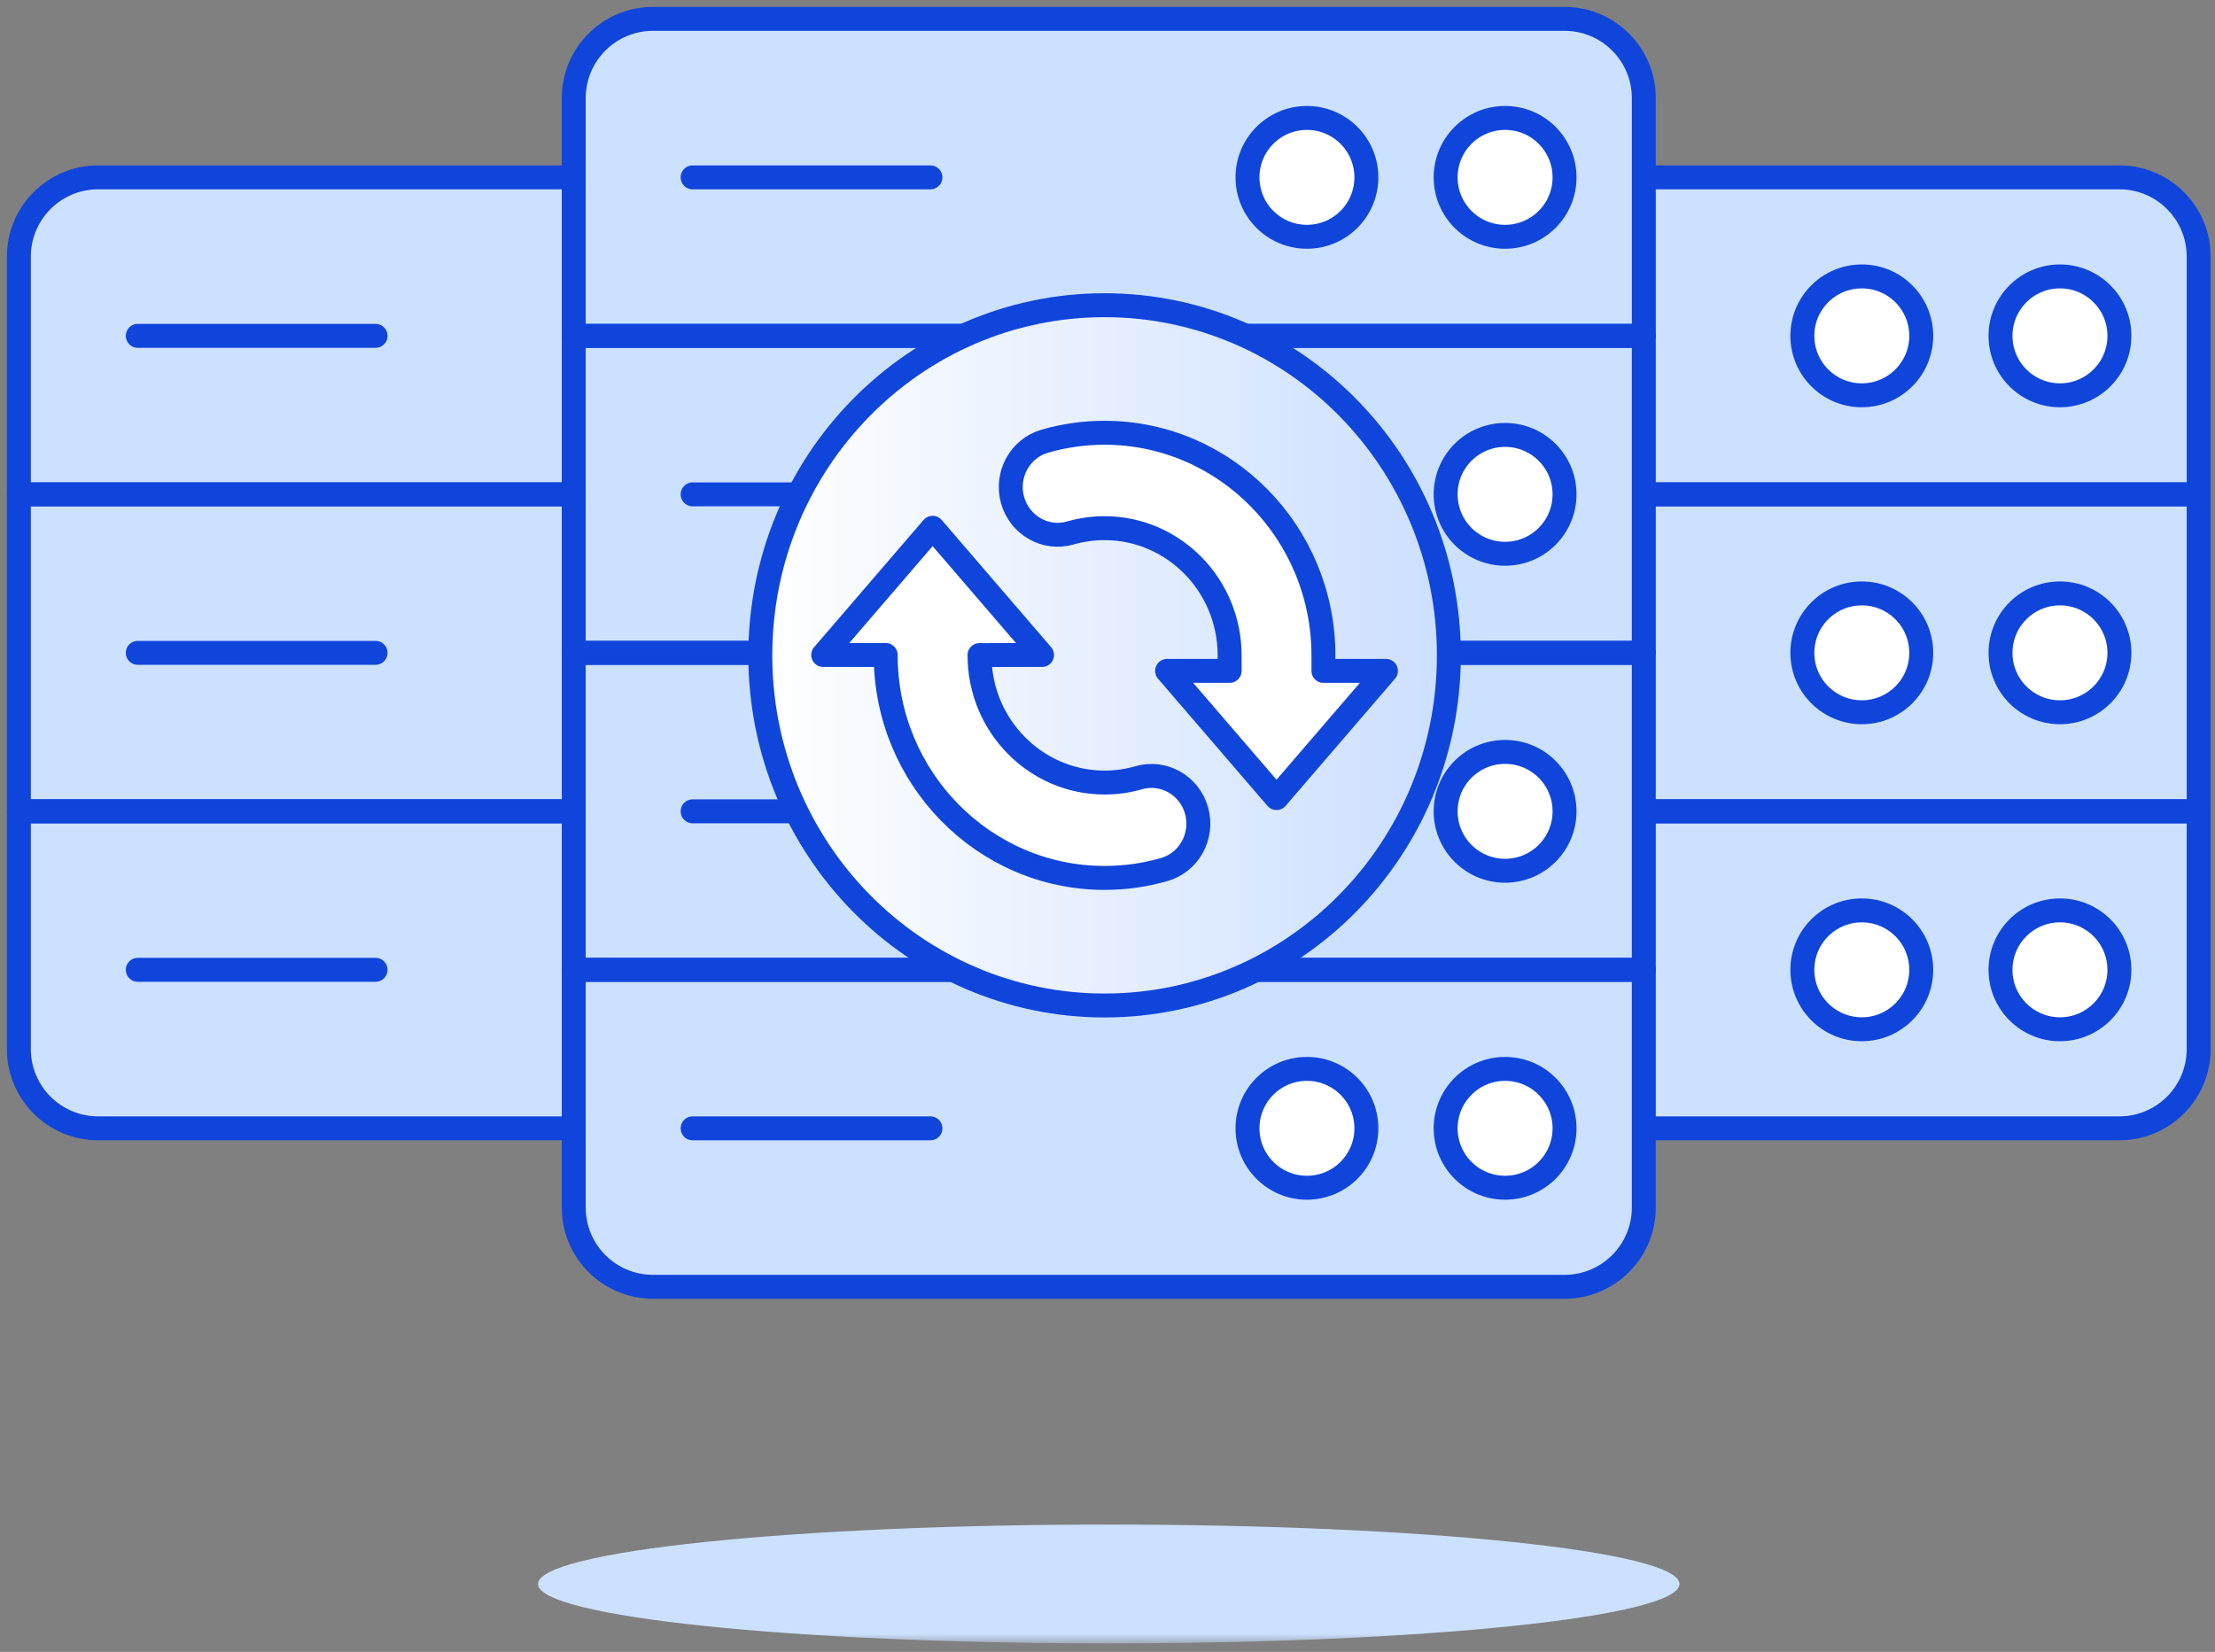 <?xml version="1.0" encoding="UTF-8"?>
<svg width="185px" height="138px" viewBox="0 0 185 138" version="1.1" xmlns="http://www.w3.org/2000/svg" xmlns:xlink="http://www.w3.org/1999/xlink">
    <rect x="0" y="0" width="185" height="138" fill="#808080" stroke="none"/>
    <!-- Generator: Sketch 53.1 (72631) - https://sketchapp.com -->
    <title>openstack-select-backup</title>
    <desc>Created with Sketch.</desc>
    <defs>
        <polygon id="path-1" points="0 138.294 185.212 138.294 185.212 0.999 0 0.999"></polygon>
        <path d="M0,29.749 C0,45.905 12.875,59 28.755,59 L28.755,59 C44.637,59 57.512,45.905 57.512,29.749 L57.512,29.749 C57.512,13.593 44.637,0.498 28.755,0.498 L28.755,0.498 C12.875,0.498 0,13.593 0,29.749" id="path-3"></path>
        <linearGradient x1="0%" y1="49.999%" x2="99.999%" y2="49.999%" id="linearGradient-5">
            <stop stop-color="#FFFFFF" offset="0%"></stop>
            <stop stop-color="#CCDFFF" offset="100%"></stop>
        </linearGradient>
    </defs>
    <g id="Images" stroke="none" stroke-width="1" fill="none" fill-rule="evenodd">
        <g id="openstack-select-backup" transform="translate(0, -1)">
            <path d="M177.016,95.262 L100.882,95.262 C97.225,95.262 94.262,92.297 94.262,88.641 L94.262,22.438 C94.262,18.781 97.225,15.818 100.882,15.818 L177.016,15.818 C180.671,15.818 183.636,18.781 183.636,22.438 L183.636,88.641 C183.636,92.297 180.671,95.262 177.016,95.262" id="Fill-1" fill="#CCE1FF"></path>
            <path d="M177.016,29.057 C177.016,31.8 174.793,34.023 172.051,34.023 C169.308,34.023 167.085,31.8 167.085,29.057 C167.085,26.315 169.308,24.092 172.051,24.092 C174.793,24.092 177.016,26.315 177.016,29.057" id="Fill-3" fill="#FFFFFF"></path>
            <path d="M177.016,29.057 C177.016,31.8 174.793,34.023 172.051,34.023 C169.308,34.023 167.085,31.8 167.085,29.057 C167.085,26.315 169.308,24.092 172.051,24.092 C174.793,24.092 177.016,26.315 177.016,29.057 Z" id="Stroke-5" stroke="#1045DB" stroke-width="2" stroke-linecap="round" stroke-linejoin="round"></path>
            <path d="M160.465,29.057 C160.465,31.8 158.242,34.023 155.5,34.023 C152.757,34.023 150.535,31.8 150.535,29.057 C150.535,26.315 152.757,24.092 155.5,24.092 C158.242,24.092 160.465,26.315 160.465,29.057" id="Fill-7" fill="#FFFFFF"></path>
            <path d="M160.465,29.057 C160.465,31.8 158.242,34.023 155.5,34.023 C152.757,34.023 150.535,31.8 150.535,29.057 C150.535,26.315 152.757,24.092 155.5,24.092 C158.242,24.092 160.465,26.315 160.465,29.057 Z" id="Stroke-9" stroke="#1045DB" stroke-width="2" stroke-linecap="round" stroke-linejoin="round"></path>
            <path d="M177.016,55.539 C177.016,58.28 174.793,60.503 172.051,60.503 C169.308,60.503 167.085,58.28 167.085,55.539 C167.085,52.797 169.308,50.574 172.051,50.574 C174.793,50.574 177.016,52.797 177.016,55.539" id="Fill-11" fill="#FFFFFF"></path>
            <path d="M177.016,55.539 C177.016,58.28 174.793,60.503 172.051,60.503 C169.308,60.503 167.085,58.28 167.085,55.539 C167.085,52.797 169.308,50.574 172.051,50.574 C174.793,50.574 177.016,52.797 177.016,55.539 Z" id="Stroke-13" stroke="#1045DB" stroke-width="2" stroke-linecap="round" stroke-linejoin="round"></path>
            <path d="M160.465,55.539 C160.465,58.28 158.242,60.503 155.5,60.503 C152.757,60.503 150.535,58.28 150.535,55.539 C150.535,52.797 152.757,50.574 155.5,50.574 C158.242,50.574 160.465,52.797 160.465,55.539" id="Fill-15" fill="#FFFFFF"></path>
            <path d="M160.465,55.539 C160.465,58.28 158.242,60.503 155.5,60.503 C152.757,60.503 150.535,58.28 150.535,55.539 C150.535,52.797 152.757,50.574 155.5,50.574 C158.242,50.574 160.465,52.797 160.465,55.539 Z" id="Stroke-17" stroke="#1045DB" stroke-width="2" stroke-linecap="round" stroke-linejoin="round"></path>
            <path d="M177.016,82.02 C177.016,84.761 174.793,86.986 172.051,86.986 C169.308,86.986 167.085,84.761 167.085,82.02 C167.085,79.278 169.308,77.055 172.051,77.055 C174.793,77.055 177.016,79.278 177.016,82.02" id="Fill-19" fill="#FFFFFF"></path>
            <path d="M177.016,82.02 C177.016,84.761 174.793,86.986 172.051,86.986 C169.308,86.986 167.085,84.761 167.085,82.02 C167.085,79.278 169.308,77.055 172.051,77.055 C174.793,77.055 177.016,79.278 177.016,82.02 Z" id="Stroke-21" stroke="#1045DB" stroke-width="2" stroke-linecap="round" stroke-linejoin="round"></path>
            <path d="M160.465,82.02 C160.465,84.761 158.242,86.986 155.5,86.986 C152.757,86.986 150.535,84.761 150.535,82.02 C150.535,79.278 152.757,77.055 155.5,77.055 C158.242,77.055 160.465,79.278 160.465,82.02" id="Fill-23" fill="#FFFFFF"></path>
            <path d="M160.465,82.02 C160.465,84.761 158.242,86.986 155.5,86.986 C152.757,86.986 150.535,84.761 150.535,82.02 C150.535,79.278 152.757,77.055 155.5,77.055 C158.242,77.055 160.465,79.278 160.465,82.02 Z" id="Stroke-25" stroke="#1045DB" stroke-width="2" stroke-linecap="round" stroke-linejoin="round"></path>
            <path d="M177.016,95.262 L100.882,95.262 C97.225,95.262 94.262,92.297 94.262,88.641 L94.262,68.779 L183.636,68.779 L183.636,88.641 C183.636,92.297 180.671,95.262 177.016,95.262 Z" id="Stroke-27" stroke="#1045DB" stroke-width="2" stroke-linecap="round" stroke-linejoin="round"></path>
            <mask id="mask-2" fill="white">
                <use xlink:href="#path-1"></use>
            </mask>
            <g id="Clip-30"></g>
            <polygon id="Stroke-29" stroke="#1045DB" stroke-width="2" stroke-linecap="round" stroke-linejoin="round" mask="url(#mask-2)" points="94.263 68.779 183.637 68.779 183.637 42.298 94.263 42.298"></polygon>
            <path d="M183.637,42.298 L94.262,42.298 L94.262,22.437 C94.262,18.782 97.225,15.817 100.882,15.817 L177.016,15.817 C180.672,15.817 183.637,18.782 183.637,22.437 L183.637,42.298 Z" id="Stroke-31" stroke="#1045DB" stroke-width="2" stroke-linecap="round" stroke-linejoin="round" mask="url(#mask-2)"></path>
            <path d="M84.33,95.262 L8.196,95.262 C4.541,95.262 1.576,92.297 1.576,88.641 L1.576,22.438 C1.576,18.781 4.541,15.818 8.196,15.818 L84.33,15.818 C87.987,15.818 90.95,18.781 90.95,22.438 L90.95,88.641 C90.95,92.297 87.987,95.262 84.33,95.262" id="Fill-32" fill="#CCE1FF" mask="url(#mask-2)"></path>
            <path d="M11.507,82.02 L31.368,82.02" id="Stroke-33" stroke="#1045DB" stroke-width="2" stroke-linecap="round" stroke-linejoin="round" mask="url(#mask-2)"></path>
            <path d="M11.507,55.539 L31.368,55.539" id="Stroke-34" stroke="#1045DB" stroke-width="2" stroke-linecap="round" stroke-linejoin="round" mask="url(#mask-2)"></path>
            <path d="M11.507,29.057 L31.368,29.057" id="Stroke-35" stroke="#1045DB" stroke-width="2" stroke-linecap="round" stroke-linejoin="round" mask="url(#mask-2)"></path>
            <path d="M84.33,95.262 L8.196,95.262 C4.541,95.262 1.576,92.297 1.576,88.641 L1.576,68.779 L90.95,68.779 L90.95,88.641 C90.95,92.297 87.987,95.262 84.33,95.262 Z" id="Stroke-36" stroke="#1045DB" stroke-width="2" stroke-linecap="round" stroke-linejoin="round" mask="url(#mask-2)"></path>
            <polygon id="Stroke-37" stroke="#1045DB" stroke-width="2" stroke-linecap="round" stroke-linejoin="round" mask="url(#mask-2)" points="1.576 68.779 90.951 68.779 90.951 42.298 1.576 42.298"></polygon>
            <path d="M90.951,42.298 L1.576,42.298 L1.576,22.437 C1.576,18.782 4.541,15.817 8.196,15.817 L84.33,15.817 C87.987,15.817 90.951,18.782 90.951,22.437 L90.951,42.298 Z" id="Stroke-38" stroke="#1045DB" stroke-width="2" stroke-linecap="round" stroke-linejoin="round" mask="url(#mask-2)"></path>
            <path d="M130.673,108.501 L54.539,108.501 C50.884,108.501 47.919,105.538 47.919,101.881 L47.919,9.196 C47.919,5.541 50.884,2.576 54.539,2.576 L130.673,2.576 C134.328,2.576 137.293,5.541 137.293,9.196 L137.293,101.881 C137.293,105.538 134.328,108.501 130.673,108.501" id="Fill-39" fill="#CCE1FF" mask="url(#mask-2)"></path>
            <path d="M57.849,95.262 L77.711,95.262" id="Stroke-40" stroke="#1045DB" stroke-width="2" stroke-linecap="round" stroke-linejoin="round" mask="url(#mask-2)"></path>
            <path d="M57.849,68.779 L77.711,68.779" id="Stroke-41" stroke="#1045DB" stroke-width="2" stroke-linecap="round" stroke-linejoin="round" mask="url(#mask-2)"></path>
            <path d="M57.849,15.817 L77.711,15.817" id="Stroke-42" stroke="#1045DB" stroke-width="2" stroke-linecap="round" stroke-linejoin="round" mask="url(#mask-2)"></path>
            <path d="M130.673,15.817 C130.673,18.56 128.45,20.782 125.708,20.782 C122.965,20.782 120.742,18.56 120.742,15.817 C120.742,13.074 122.965,10.852 125.708,10.852 C128.45,10.852 130.673,13.074 130.673,15.817" id="Fill-43" fill="#FFFFFF" mask="url(#mask-2)"></path>
            <path d="M130.673,15.817 C130.673,18.56 128.45,20.782 125.708,20.782 C122.965,20.782 120.742,18.56 120.742,15.817 C120.742,13.074 122.965,10.852 125.708,10.852 C128.45,10.852 130.673,13.074 130.673,15.817 Z" id="Stroke-44" stroke="#1045DB" stroke-width="2" stroke-linecap="round" stroke-linejoin="round" mask="url(#mask-2)"></path>
            <path d="M114.122,15.817 C114.122,18.56 111.899,20.782 109.157,20.782 C106.414,20.782 104.192,18.56 104.192,15.817 C104.192,13.074 106.414,10.852 109.157,10.852 C111.899,10.852 114.122,13.074 114.122,15.817" id="Fill-45" fill="#FFFFFF" mask="url(#mask-2)"></path>
            <path d="M114.122,15.817 C114.122,18.56 111.899,20.782 109.157,20.782 C106.414,20.782 104.192,18.56 104.192,15.817 C104.192,13.074 106.414,10.852 109.157,10.852 C111.899,10.852 114.122,13.074 114.122,15.817 Z" id="Stroke-46" stroke="#1045DB" stroke-width="2" stroke-linecap="round" stroke-linejoin="round" mask="url(#mask-2)"></path>
            <path d="M130.673,68.779 C130.673,71.522 128.45,73.744 125.708,73.744 C122.965,73.744 120.742,71.522 120.742,68.779 C120.742,66.038 122.965,63.815 125.708,63.815 C128.45,63.815 130.673,66.038 130.673,68.779" id="Fill-47" fill="#FFFFFF" mask="url(#mask-2)"></path>
            <path d="M130.673,68.779 C130.673,71.522 128.45,73.744 125.708,73.744 C122.965,73.744 120.742,71.522 120.742,68.779 C120.742,66.038 122.965,63.815 125.708,63.815 C128.45,63.815 130.673,66.038 130.673,68.779 Z" id="Stroke-48" stroke="#1045DB" stroke-width="2" stroke-linecap="round" stroke-linejoin="round" mask="url(#mask-2)"></path>
            <path d="M114.122,68.779 C114.122,71.522 111.899,73.744 109.157,73.744 C106.414,73.744 104.192,71.522 104.192,68.779 C104.192,66.038 106.414,63.815 109.157,63.815 C111.899,63.815 114.122,66.038 114.122,68.779" id="Fill-49" fill="#FFFFFF" mask="url(#mask-2)"></path>
            <path d="M114.122,68.779 C114.122,71.522 111.899,73.744 109.157,73.744 C106.414,73.744 104.192,71.522 104.192,68.779 C104.192,66.038 106.414,63.815 109.157,63.815 C111.899,63.815 114.122,66.038 114.122,68.779 Z" id="Stroke-50" stroke="#1045DB" stroke-width="2" stroke-linecap="round" stroke-linejoin="round" mask="url(#mask-2)"></path>
            <path d="M130.673,95.262 C130.673,98.003 128.45,100.225 125.708,100.225 C122.965,100.225 120.742,98.003 120.742,95.262 C120.742,92.519 122.965,90.296 125.708,90.296 C128.45,90.296 130.673,92.519 130.673,95.262" id="Fill-51" fill="#FFFFFF" mask="url(#mask-2)"></path>
            <path d="M130.673,95.262 C130.673,98.003 128.45,100.225 125.708,100.225 C122.965,100.225 120.742,98.003 120.742,95.262 C120.742,92.519 122.965,90.296 125.708,90.296 C128.45,90.296 130.673,92.519 130.673,95.262 Z" id="Stroke-52" stroke="#1045DB" stroke-width="2" stroke-linecap="round" stroke-linejoin="round" mask="url(#mask-2)"></path>
            <path d="M114.122,95.262 C114.122,98.003 111.899,100.225 109.157,100.225 C106.414,100.225 104.192,98.003 104.192,95.262 C104.192,92.519 106.414,90.296 109.157,90.296 C111.899,90.296 114.122,92.519 114.122,95.262" id="Fill-53" fill="#FFFFFF" mask="url(#mask-2)"></path>
            <path d="M114.122,95.262 C114.122,98.003 111.899,100.225 109.157,100.225 C106.414,100.225 104.192,98.003 104.192,95.262 C104.192,92.519 106.414,90.296 109.157,90.296 C111.899,90.296 114.122,92.519 114.122,95.262 Z" id="Stroke-54" stroke="#1045DB" stroke-width="2" stroke-linecap="round" stroke-linejoin="round" mask="url(#mask-2)"></path>
            <path d="M130.673,108.501 L54.539,108.501 C50.884,108.501 47.919,105.538 47.919,101.881 L47.919,82.02 L137.293,82.02 L137.293,101.881 C137.293,105.538 134.328,108.501 130.673,108.501 Z" id="Stroke-55" stroke="#1045DB" stroke-width="2" stroke-linecap="round" stroke-linejoin="round" mask="url(#mask-2)"></path>
            <polygon id="Stroke-56" stroke="#1045DB" stroke-width="2" stroke-linecap="round" stroke-linejoin="round" mask="url(#mask-2)" points="47.919 82.02 137.293 82.02 137.293 55.538 47.919 55.538"></polygon>
            <path d="M137.294,29.057 L47.919,29.057 L47.919,9.196 C47.919,5.541 50.884,2.576 54.539,2.576 L130.673,2.576 C134.329,2.576 137.294,5.541 137.294,9.196 L137.294,29.057 Z" id="Stroke-57" stroke="#1045DB" stroke-width="2" stroke-linecap="round" stroke-linejoin="round" mask="url(#mask-2)"></path>
            <path d="M57.849,42.298 L77.711,42.298" id="Stroke-58" stroke="#1045DB" stroke-width="2" stroke-linecap="round" stroke-linejoin="round" mask="url(#mask-2)"></path>
            <path d="M130.673,42.298 C130.673,45.041 128.45,47.263 125.708,47.263 C122.965,47.263 120.742,45.041 120.742,42.298 C120.742,39.555 122.965,37.333 125.708,37.333 C128.45,37.333 130.673,39.555 130.673,42.298" id="Fill-59" fill="#FFFFFF" mask="url(#mask-2)"></path>
            <path d="M130.673,42.298 C130.673,45.041 128.45,47.263 125.708,47.263 C122.965,47.263 120.742,45.041 120.742,42.298 C120.742,39.555 122.965,37.333 125.708,37.333 C128.45,37.333 130.673,39.555 130.673,42.298 Z" id="Stroke-60" stroke="#1045DB" stroke-width="2" stroke-linecap="round" stroke-linejoin="round" mask="url(#mask-2)"></path>
            <path d="M114.122,42.298 C114.122,45.041 111.899,47.263 109.157,47.263 C106.414,47.263 104.192,45.041 104.192,42.298 C104.192,39.555 106.414,37.333 109.157,37.333 C111.899,37.333 114.122,39.555 114.122,42.298" id="Fill-61" fill="#FFFFFF" mask="url(#mask-2)"></path>
            <path d="M114.122,42.298 C114.122,45.041 111.899,47.263 109.157,47.263 C106.414,47.263 104.192,45.041 104.192,42.298 C104.192,39.555 106.414,37.333 109.157,37.333 C111.899,37.333 114.122,39.555 114.122,42.298 Z" id="Stroke-62" stroke="#1045DB" stroke-width="2" stroke-linecap="round" stroke-linejoin="round" mask="url(#mask-2)"></path>
            <polygon id="Stroke-63" stroke="#1045DB" stroke-width="2" stroke-linecap="round" stroke-linejoin="round" mask="url(#mask-2)" points="47.919 55.54 137.293 55.54 137.293 29.059 47.919 29.059"></polygon>
            <path d="M140.272,133.329 C140.272,136.07 118.931,138.293 92.606,138.293 C66.282,138.293 44.939,136.07 44.939,133.329 C44.939,130.586 66.282,128.364 92.606,128.364 C118.931,128.364 140.272,130.586 140.272,133.329" id="Fill-64" fill="#CCE1FF" mask="url(#mask-2)"></path>
            <g id="Group-15" mask="url(#mask-2)">
                <g transform="translate(63, 26)">
                    <g id="Group-3" transform="translate(0.5, 0)">
                        <mask id="mask-4" fill="white">
                            <use xlink:href="#path-3"></use>
                        </mask>
                        <g id="Clip-2"></g>
                        <path d="M0,29.749 C0,45.905 12.875,59 28.755,59 L28.755,59 C44.637,59 57.512,45.905 57.512,29.749 L57.512,29.749 C57.512,13.593 44.637,0.498 28.755,0.498 L28.755,0.498 C12.875,0.498 0,13.593 0,29.749" id="Fill-1" fill="url(#linearGradient-5)" mask="url(#mask-4)"></path>
                    </g>
                    <g id="Group-14" transform="translate(0.5, 0)">
                        <path d="M57.511,29.749 C57.511,45.906 44.637,59 28.756,59 C12.874,59 0.001,45.906 0.001,29.749 C0.001,13.593 12.874,0.498 28.756,0.498 C44.637,0.498 57.511,13.593 57.511,29.749 Z" id="Stroke-4" stroke="#1045DB" stroke-width="2" stroke-linecap="round" stroke-linejoin="round"></path>
                        <path d="M31.607,39.974 C30.685,40.24 29.726,40.374 28.755,40.374 C22.996,40.374 18.311,35.609 18.311,29.75 C18.311,29.738 18.308,29.728 18.308,29.728 L23.532,29.718 L14.394,19.092 L5.254,29.718 L10.478,29.718 C10.478,29.718 10.475,29.738 10.475,29.75 C10.475,40.001 18.676,48.342 28.755,48.342 C30.447,48.342 32.123,48.107 33.739,47.642 C35.821,47.044 37.031,44.841 36.442,42.724 C35.852,40.604 33.679,39.372 31.607,39.974" id="Fill-6" fill="#FFFFFF"></path>
                        <path d="M31.607,39.974 C30.685,40.24 29.726,40.374 28.755,40.374 C22.996,40.374 18.311,35.609 18.311,29.75 C18.311,29.738 18.308,29.728 18.308,29.728 L23.532,29.718 L14.394,19.092 L5.254,29.718 L10.478,29.718 C10.478,29.718 10.475,29.738 10.475,29.75 C10.475,40.001 18.676,48.342 28.755,48.342 C30.447,48.342 32.123,48.107 33.739,47.642 C35.821,47.044 37.031,44.841 36.442,42.724 C35.852,40.604 33.679,39.372 31.607,39.974 Z" id="Stroke-8" stroke="#1045DB" stroke-width="2" stroke-linecap="round" stroke-linejoin="round"></path>
                        <path d="M47.035,31.046 L47.035,29.75 C47.035,19.498 38.835,11.154 28.756,11.154 C27.065,11.154 25.389,11.39 23.773,11.854 C21.691,12.451 20.48,14.653 21.068,16.772 C21.658,18.888 23.826,20.127 25.902,19.522 C26.825,19.259 27.787,19.124 28.756,19.124 C34.515,19.124 39.201,23.888 39.201,29.75 L39.201,31.046 L33.978,31.046 L43.117,41.672 L52.257,31.046 L47.035,31.046 Z" id="Fill-10" fill="#FFFFFF"></path>
                        <path d="M47.035,31.046 L47.035,29.75 C47.035,19.498 38.835,11.154 28.756,11.154 C27.065,11.154 25.389,11.39 23.773,11.854 C21.691,12.451 20.48,14.653 21.068,16.772 C21.658,18.888 23.826,20.127 25.902,19.522 C26.825,19.259 27.787,19.124 28.756,19.124 C34.515,19.124 39.201,23.888 39.201,29.75 L39.201,31.046 L33.978,31.046 L43.117,41.672 L52.257,31.046 L47.035,31.046 Z" id="Stroke-12" stroke="#1045DB" stroke-width="2" stroke-linecap="round" stroke-linejoin="round"></path>
                    </g>
                </g>
            </g>
        </g>
    </g>
</svg>